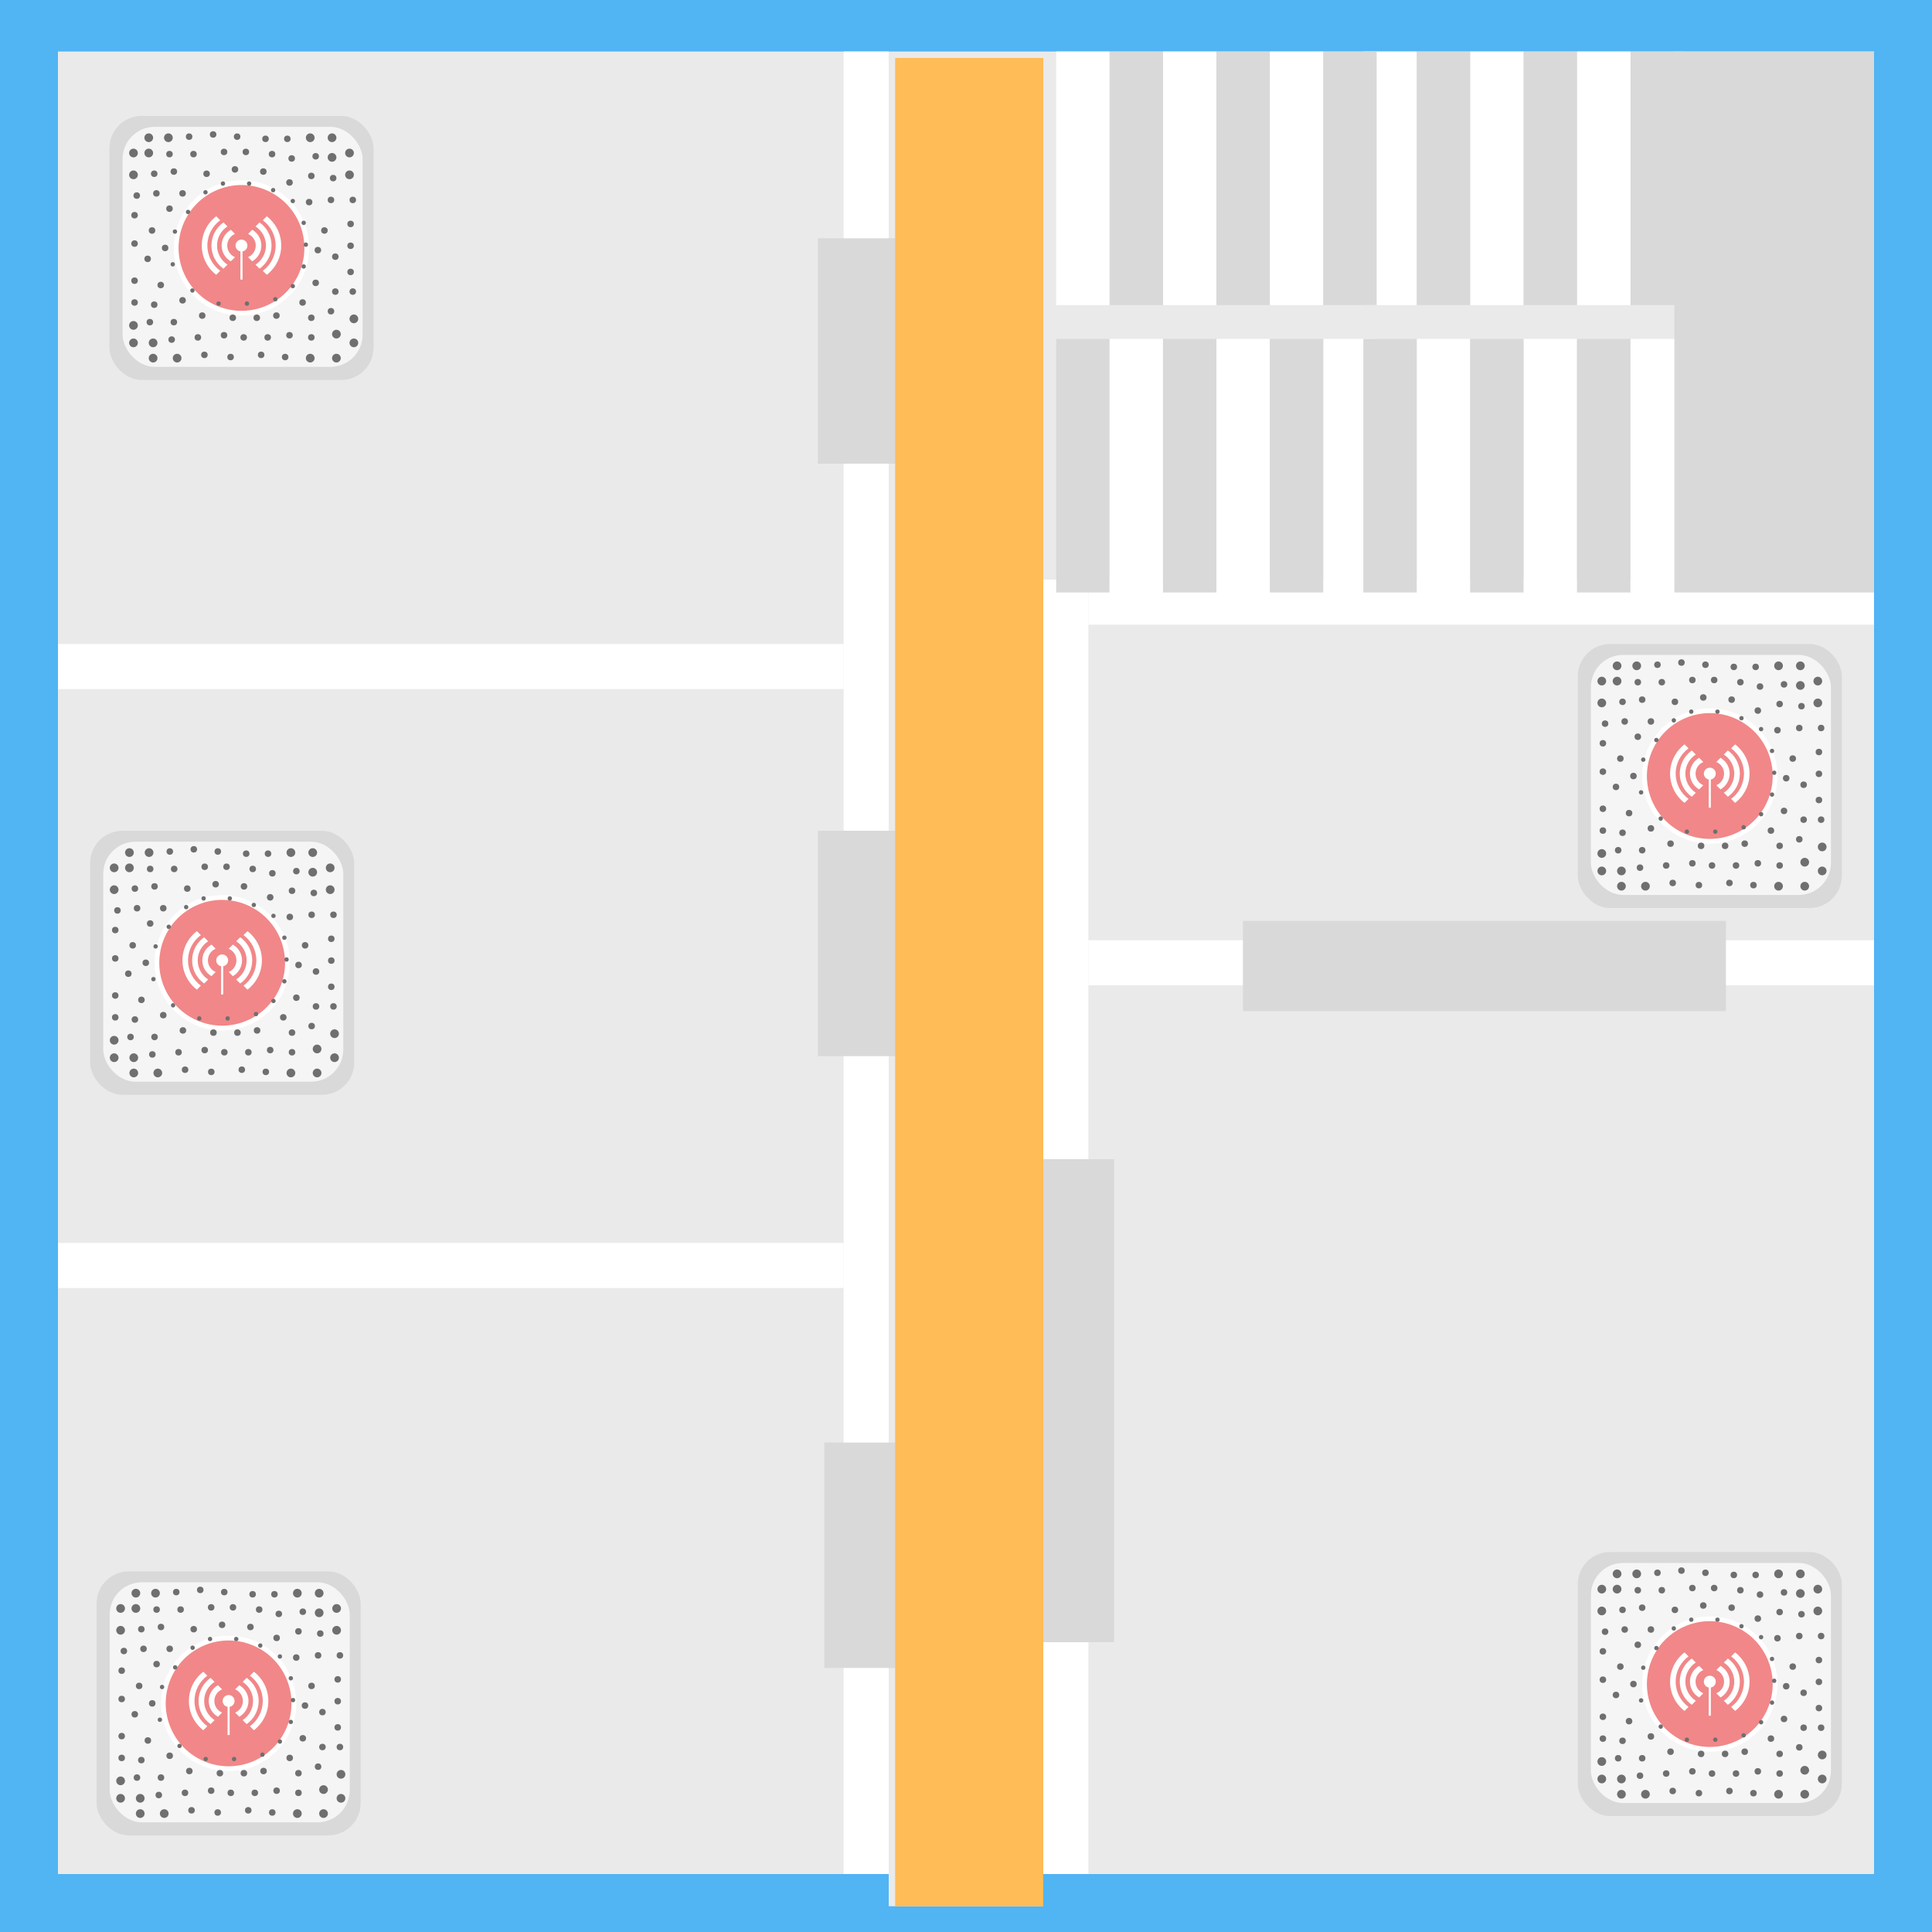 <svg width="300" height="300" viewBox="0 0 300 300" fill="none" xmlns="http://www.w3.org/2000/svg">
<rect x="0" y="0" width="300" height="300" fill="#333333" stroke="none"/>
<g clip-path="url(#clip0_334_123672)">
<rect width="300" height="300" fill="#51B4F3"/>
<rect x="9" y="8" width="282" height="283" fill="#EAEAEA"/>
<rect x="131" y="8" width="7" height="283" fill="white"/>
<rect x="162" y="90" width="7" height="201" fill="white"/>
<rect x="9" y="100" width="122" height="7" fill="white"/>
<rect x="9" y="193" width="122" height="7" fill="white"/>
<rect x="169" y="146" width="122" height="7" fill="white"/>
<rect x="169" y="90" width="122" height="7" fill="white"/>
<rect x="253.17" y="8" width="8.295" height="39.375" fill="#D9D9D9"/>
<rect x="244.875" y="8" width="8.295" height="39.375" fill="white"/>
<rect x="228.285" y="8" width="8.295" height="39.375" fill="white"/>
<rect x="211.695" y="8" width="8.295" height="39.375" fill="white"/>
<rect x="197.18" y="8" width="8.295" height="39.375" fill="white"/>
<rect x="180.59" y="8" width="8.295" height="39.375" fill="white"/>
<rect x="164" y="8" width="8.295" height="39.375" fill="white"/>
<rect x="236.58" y="8" width="8.295" height="39.375" fill="#D9D9D9"/>
<rect x="219.99" y="8" width="8.295" height="39.375" fill="#D9D9D9"/>
<rect x="205.475" y="8" width="8.295" height="39.375" fill="#D9D9D9"/>
<rect x="188.885" y="8" width="8.295" height="39.375" fill="#D9D9D9"/>
<rect x="172.295" y="8" width="8.295" height="39.375" fill="#D9D9D9"/>
<rect width="8.295" height="39.375" transform="matrix(-1 0 0 1 172.295 52.625)" fill="#D9D9D9"/>
<rect width="8.295" height="39.375" transform="matrix(-1 0 0 1 180.59 52.625)" fill="white"/>
<rect width="8.295" height="39.375" transform="matrix(-1 0 0 1 197.18 52.625)" fill="white"/>
<rect width="8.295" height="39.375" transform="matrix(-1 0 0 1 213.77 52.625)" fill="white"/>
<rect width="8.295" height="39.375" transform="matrix(-1 0 0 1 228.285 52.625)" fill="white"/>
<rect width="8.295" height="39.375" transform="matrix(-1 0 0 1 244.875 52.625)" fill="white"/>
<rect width="8.295" height="39.375" transform="matrix(-1 0 0 1 261.465 52.625)" fill="white"/>
<rect width="8.295" height="39.375" transform="matrix(-1 0 0 1 188.885 52.625)" fill="#D9D9D9"/>
<rect width="8.295" height="39.375" transform="matrix(-1 0 0 1 205.475 52.625)" fill="#D9D9D9"/>
<rect width="8.295" height="39.375" transform="matrix(-1 0 0 1 219.99 52.625)" fill="#D9D9D9"/>
<rect width="8.295" height="39.375" transform="matrix(-1 0 0 1 236.58 52.625)" fill="#D9D9D9"/>
<rect width="8.295" height="39.375" transform="matrix(-1 0 0 1 253.17 52.625)" fill="#D9D9D9"/>
<rect x="260" y="8" width="31" height="84" fill="#D9D9D9"/>
<rect x="127" y="37" width="14" height="35" fill="#D9D9D9"/>
<rect x="127" y="129" width="14" height="35" fill="#D9D9D9"/>
<rect x="128" y="224" width="14" height="35" fill="#D9D9D9"/>
<rect x="159" y="180" width="14" height="75" fill="#D9D9D9"/>
<rect x="193" y="157" width="14" height="75" transform="rotate(-90 193 157)" fill="#D9D9D9"/>
<rect x="138" y="284" width="24" height="12" fill="#EAEAEA"/>
<rect x="17" y="18" width="41" height="41" rx="5" fill="#D9D9D9"/>
<rect x="19.033" y="19.694" width="37.273" height="37.273" rx="5" fill="#F5F5F5"/>
<g clip-path="url(#clip1_334_123672)">
<path d="M37.499 49C34.695 49 32.057 47.907 30.074 45.924C28.093 43.941 27 41.305 27 38.499C27 35.695 28.093 33.059 30.076 31.076C32.059 29.093 34.695 28 37.499 28C40.305 28 42.941 29.093 44.924 31.076C46.907 33.059 48 35.695 48 38.501C48 41.306 46.907 43.943 44.924 45.926C42.941 47.907 40.305 49 37.499 49Z" fill="white"/>
<path d="M41.593 47.364C46.489 45.103 48.624 39.301 46.363 34.405C44.102 29.509 38.3 27.373 33.404 29.635C28.508 31.896 26.372 37.698 28.634 42.594C30.895 47.49 36.697 49.625 41.593 47.364Z" fill="#F18788"/>
<path d="M31.33 38.127C31.33 39.976 32.209 41.623 33.573 42.673L34.193 42.053C32.984 41.169 32.198 39.739 32.198 38.127C32.198 36.516 32.984 35.088 34.193 34.202L33.573 33.582C32.209 34.632 31.33 36.279 31.33 38.127Z" fill="white"/>
<path d="M32.834 38.127C32.834 39.61 33.57 40.924 34.698 41.72L35.323 41.095C34.35 40.466 33.702 39.371 33.702 38.127C33.702 36.884 34.348 35.789 35.323 35.16L34.698 34.535C33.572 35.331 32.834 36.645 32.834 38.127Z" fill="white"/>
<path d="M34.414 38.127C34.414 39.176 34.99 40.092 35.842 40.58L36.489 39.932C35.783 39.638 35.284 38.941 35.284 38.127C35.284 37.314 35.783 36.617 36.489 36.323L35.842 35.675C34.99 36.163 34.414 37.079 34.414 38.127Z" fill="white"/>
<path d="M43.669 38.127C43.669 39.976 42.788 41.623 41.427 42.673L40.807 42.053C42.015 41.169 42.801 39.739 42.801 38.127C42.801 36.516 42.015 35.088 40.807 34.202L41.427 33.582C42.79 34.632 43.669 36.279 43.669 38.127Z" fill="white"/>
<path d="M42.165 38.127C42.165 39.61 41.429 40.924 40.301 41.72L39.676 41.095C40.649 40.466 41.297 39.371 41.297 38.127C41.297 36.884 40.651 35.789 39.676 35.16L40.301 34.535C41.427 35.331 42.165 36.645 42.165 38.127Z" fill="white"/>
<path d="M40.585 38.127C40.585 39.176 40.009 40.092 39.157 40.58L38.51 39.932C39.216 39.638 39.715 38.941 39.715 38.127C39.715 37.314 39.216 36.617 38.51 36.323L39.157 35.675C40.009 36.163 40.585 37.079 40.585 38.127Z" fill="white"/>
<path d="M38.421 38.127C38.421 37.618 38.007 37.204 37.498 37.204C36.988 37.204 36.574 37.618 36.574 38.127C36.574 38.582 36.902 38.959 37.334 39.036V43.417H37.66V39.036C38.094 38.959 38.421 38.582 38.421 38.127Z" fill="white"/>
</g>
<rect x="245" y="241" width="41" height="41" rx="5" fill="#D9D9D9"/>
<rect x="247.033" y="242.694" width="37.273" height="37.273" rx="5" fill="#F5F5F5"/>
<g clip-path="url(#clip2_334_123672)">
<path d="M265.499 272C262.695 272 260.057 270.907 258.074 268.924C256.093 266.941 255 264.305 255 261.499C255 258.695 256.093 256.059 258.076 254.076C260.059 252.093 262.695 251 265.499 251C268.305 251 270.941 252.093 272.924 254.076C274.907 256.059 276 258.695 276 261.501C276 264.306 274.907 266.943 272.924 268.926C270.941 270.907 268.305 272 265.499 272Z" fill="white"/>
<path d="M269.593 270.364C274.489 268.103 276.624 262.301 274.363 257.405C272.102 252.509 266.3 250.373 261.404 252.635C256.508 254.896 254.372 260.698 256.634 265.594C258.895 270.49 264.697 272.625 269.593 270.364Z" fill="#F18788"/>
<path d="M259.33 261.127C259.33 262.976 260.209 264.623 261.573 265.673L262.193 265.053C260.984 264.168 260.198 262.739 260.198 261.127C260.198 259.516 260.984 258.088 262.193 257.202L261.573 256.582C260.209 257.632 259.33 259.279 259.33 261.127Z" fill="white"/>
<path d="M260.834 261.127C260.834 262.61 261.57 263.924 262.698 264.72L263.323 264.095C262.35 263.466 261.702 262.371 261.702 261.127C261.702 259.884 262.348 258.789 263.323 258.16L262.698 257.535C261.572 258.331 260.834 259.645 260.834 261.127Z" fill="white"/>
<path d="M262.414 261.127C262.414 262.176 262.99 263.092 263.842 263.58L264.489 262.932C263.783 262.638 263.284 261.941 263.284 261.127C263.284 260.314 263.783 259.617 264.489 259.323L263.842 258.675C262.99 259.163 262.414 260.079 262.414 261.127Z" fill="white"/>
<path d="M271.669 261.127C271.669 262.976 270.788 264.623 269.427 265.673L268.807 265.053C270.015 264.168 270.801 262.739 270.801 261.127C270.801 259.516 270.015 258.088 268.807 257.202L269.427 256.582C270.79 257.632 271.669 259.279 271.669 261.127Z" fill="white"/>
<path d="M270.165 261.127C270.165 262.61 269.429 263.924 268.301 264.72L267.676 264.095C268.649 263.466 269.297 262.371 269.297 261.127C269.297 259.884 268.651 258.789 267.676 258.16L268.301 257.535C269.427 258.331 270.165 259.645 270.165 261.127Z" fill="white"/>
<path d="M268.585 261.127C268.585 262.176 268.009 263.092 267.157 263.58L266.51 262.932C267.216 262.638 267.715 261.941 267.715 261.127C267.715 260.314 267.216 259.617 266.51 259.323L267.157 258.675C268.009 259.163 268.585 260.079 268.585 261.127Z" fill="white"/>
<path d="M266.421 261.127C266.421 260.618 266.007 260.204 265.498 260.204C264.988 260.204 264.574 260.618 264.574 261.127C264.574 261.582 264.902 261.959 265.334 262.036V266.417H265.66V262.036C266.094 261.959 266.421 261.582 266.421 261.127Z" fill="white"/>
</g>
<rect x="15" y="244" width="41" height="41" rx="5" fill="#D9D9D9"/>
<rect x="17.033" y="245.694" width="37.273" height="37.273" rx="5" fill="#F5F5F5"/>
<g clip-path="url(#clip3_334_123672)">
<path d="M35.499 275C32.695 275 30.057 273.907 28.074 271.924C26.093 269.941 25 267.305 25 264.499C25 261.695 26.093 259.059 28.076 257.076C30.059 255.093 32.695 254 35.499 254C38.305 254 40.941 255.093 42.924 257.076C44.907 259.059 46 261.695 46 264.501C46 267.306 44.907 269.943 42.924 271.926C40.941 273.907 38.305 275 35.499 275Z" fill="white"/>
<path d="M39.593 273.364C44.489 271.103 46.624 265.301 44.363 260.405C42.102 255.509 36.3 253.373 31.404 255.635C26.508 257.896 24.372 263.698 26.634 268.594C28.895 273.49 34.697 275.625 39.593 273.364Z" fill="#F18788"/>
<path d="M29.33 264.127C29.33 265.976 30.209 267.623 31.573 268.673L32.193 268.053C30.984 267.168 30.198 265.739 30.198 264.127C30.198 262.516 30.984 261.088 32.193 260.202L31.573 259.582C30.209 260.632 29.33 262.279 29.33 264.127Z" fill="white"/>
<path d="M30.834 264.127C30.834 265.61 31.57 266.924 32.698 267.72L33.323 267.095C32.35 266.466 31.702 265.371 31.702 264.127C31.702 262.884 32.348 261.789 33.323 261.16L32.698 260.535C31.572 261.331 30.834 262.645 30.834 264.127Z" fill="white"/>
<path d="M32.414 264.127C32.414 265.176 32.99 266.092 33.842 266.58L34.489 265.932C33.783 265.638 33.284 264.941 33.284 264.127C33.284 263.314 33.783 262.617 34.489 262.323L33.842 261.675C32.99 262.163 32.414 263.079 32.414 264.127Z" fill="white"/>
<path d="M41.669 264.127C41.669 265.976 40.788 267.623 39.427 268.673L38.807 268.053C40.015 267.168 40.801 265.739 40.801 264.127C40.801 262.516 40.015 261.088 38.807 260.202L39.427 259.582C40.79 260.632 41.669 262.279 41.669 264.127Z" fill="white"/>
<path d="M40.165 264.127C40.165 265.61 39.429 266.924 38.301 267.72L37.676 267.095C38.649 266.466 39.297 265.371 39.297 264.127C39.297 262.884 38.651 261.789 37.676 261.16L38.301 260.535C39.427 261.331 40.165 262.645 40.165 264.127Z" fill="white"/>
<path d="M38.585 264.127C38.585 265.176 38.009 266.092 37.157 266.58L36.51 265.932C37.216 265.638 37.715 264.941 37.715 264.127C37.715 263.314 37.216 262.617 36.51 262.323L37.157 261.675C38.009 262.163 38.585 263.079 38.585 264.127Z" fill="white"/>
<path d="M36.421 264.127C36.421 263.618 36.007 263.204 35.498 263.204C34.988 263.204 34.574 263.618 34.574 264.127C34.574 264.582 34.902 264.959 35.334 265.036V269.417H35.66V265.036C36.094 264.959 36.421 264.582 36.421 264.127Z" fill="white"/>
</g>
<rect x="14" y="129" width="41" height="41" rx="5" fill="#D9D9D9"/>
<rect x="16.033" y="130.694" width="37.273" height="37.273" rx="5" fill="#F5F5F5"/>
<g clip-path="url(#clip4_334_123672)">
<path d="M34.499 160C31.695 160 29.057 158.907 27.074 156.924C25.093 154.941 24 152.305 24 149.499C24 146.695 25.093 144.059 27.076 142.076C29.059 140.093 31.695 139 34.499 139C37.305 139 39.941 140.093 41.924 142.076C43.907 144.059 45 146.695 45 149.501C45 152.306 43.907 154.943 41.924 156.926C39.941 158.907 37.305 160 34.499 160Z" fill="white"/>
<path d="M38.593 158.364C43.489 156.103 45.624 150.301 43.363 145.405C41.102 140.509 35.3 138.373 30.404 140.635C25.508 142.896 23.372 148.698 25.634 153.594C27.895 158.49 33.697 160.625 38.593 158.364Z" fill="#F18788"/>
<path d="M28.33 149.127C28.33 150.976 29.209 152.623 30.573 153.673L31.193 153.053C29.984 152.168 29.198 150.739 29.198 149.127C29.198 147.516 29.984 146.088 31.193 145.202L30.573 144.582C29.209 145.632 28.33 147.279 28.33 149.127Z" fill="white"/>
<path d="M29.834 149.127C29.834 150.61 30.57 151.924 31.698 152.72L32.323 152.095C31.35 151.466 30.702 150.371 30.702 149.127C30.702 147.884 31.348 146.789 32.323 146.16L31.698 145.535C30.572 146.331 29.834 147.645 29.834 149.127Z" fill="white"/>
<path d="M31.414 149.127C31.414 150.176 31.99 151.092 32.842 151.58L33.489 150.932C32.783 150.638 32.284 149.941 32.284 149.127C32.284 148.314 32.783 147.617 33.489 147.323L32.842 146.675C31.99 147.163 31.414 148.079 31.414 149.127Z" fill="white"/>
<path d="M40.669 149.127C40.669 150.976 39.788 152.623 38.427 153.673L37.807 153.053C39.015 152.168 39.801 150.739 39.801 149.127C39.801 147.516 39.015 146.088 37.807 145.202L38.427 144.582C39.79 145.632 40.669 147.279 40.669 149.127Z" fill="white"/>
<path d="M39.165 149.127C39.165 150.61 38.429 151.924 37.301 152.72L36.676 152.095C37.649 151.466 38.297 150.371 38.297 149.127C38.297 147.884 37.651 146.789 36.676 146.16L37.301 145.535C38.427 146.331 39.165 147.645 39.165 149.127Z" fill="white"/>
<path d="M37.585 149.127C37.585 150.176 37.009 151.092 36.157 151.58L35.51 150.932C36.216 150.638 36.715 149.941 36.715 149.127C36.715 148.314 36.216 147.617 35.51 147.323L36.157 146.675C37.009 147.163 37.585 148.079 37.585 149.127Z" fill="white"/>
<path d="M35.421 149.127C35.421 148.618 35.007 148.204 34.498 148.204C33.988 148.204 33.574 148.618 33.574 149.127C33.574 149.582 33.902 149.959 34.334 150.036V154.417H34.66V150.036C35.094 149.959 35.421 149.582 35.421 149.127Z" fill="white"/>
</g>
<rect x="245" y="100" width="41" height="41" rx="5" fill="#D9D9D9"/>
<rect x="247.033" y="101.694" width="37.273" height="37.273" rx="5" fill="#F5F5F5"/>
<g clip-path="url(#clip5_334_123672)">
<path d="M265.499 131C262.695 131 260.057 129.907 258.074 127.924C256.093 125.941 255 123.305 255 120.499C255 117.695 256.093 115.059 258.076 113.076C260.059 111.093 262.695 110 265.499 110C268.305 110 270.941 111.093 272.924 113.076C274.907 115.059 276 117.695 276 120.501C276 123.306 274.907 125.943 272.924 127.926C270.941 129.907 268.305 131 265.499 131Z" fill="white"/>
<path d="M269.593 129.364C274.489 127.103 276.624 121.301 274.363 116.405C272.102 111.509 266.3 109.373 261.404 111.635C256.508 113.896 254.372 119.698 256.634 124.594C258.895 129.49 264.697 131.625 269.593 129.364Z" fill="#F18788"/>
<path d="M259.33 120.127C259.33 121.976 260.209 123.623 261.573 124.673L262.193 124.053C260.984 123.168 260.198 121.739 260.198 120.127C260.198 118.516 260.984 117.088 262.193 116.202L261.573 115.582C260.209 116.632 259.33 118.279 259.33 120.127Z" fill="white"/>
<path d="M260.834 120.127C260.834 121.61 261.57 122.924 262.698 123.72L263.323 123.095C262.35 122.466 261.702 121.371 261.702 120.127C261.702 118.884 262.348 117.789 263.323 117.16L262.698 116.535C261.572 117.331 260.834 118.645 260.834 120.127Z" fill="white"/>
<path d="M262.414 120.127C262.414 121.176 262.99 122.092 263.842 122.58L264.489 121.932C263.783 121.638 263.284 120.941 263.284 120.127C263.284 119.314 263.783 118.617 264.489 118.323L263.842 117.675C262.99 118.163 262.414 119.079 262.414 120.127Z" fill="white"/>
<path d="M271.669 120.127C271.669 121.976 270.788 123.623 269.427 124.673L268.807 124.053C270.015 123.168 270.801 121.739 270.801 120.127C270.801 118.516 270.015 117.088 268.807 116.202L269.427 115.582C270.79 116.632 271.669 118.279 271.669 120.127Z" fill="white"/>
<path d="M270.165 120.127C270.165 121.61 269.429 122.924 268.301 123.72L267.676 123.095C268.649 122.466 269.297 121.371 269.297 120.127C269.297 118.884 268.651 117.789 267.676 117.16L268.301 116.535C269.427 117.331 270.165 118.645 270.165 120.127Z" fill="white"/>
<path d="M268.585 120.127C268.585 121.176 268.009 122.092 267.157 122.58L266.51 121.932C267.216 121.638 267.715 120.941 267.715 120.127C267.715 119.314 267.216 118.617 266.51 118.323L267.157 117.675C268.009 118.163 268.585 119.079 268.585 120.127Z" fill="white"/>
<path d="M266.421 120.127C266.421 119.618 266.007 119.204 265.498 119.204C264.988 119.204 264.574 119.618 264.574 120.127C264.574 120.582 264.902 120.959 265.334 121.036V125.417H265.66V121.036C266.094 120.959 266.421 120.582 266.421 120.127Z" fill="white"/>
</g>
<circle cx="51.56" cy="21.388" r="0.678" fill="#6F6F6F"/>
<circle cx="48.172" cy="21.388" r="0.678" fill="#6F6F6F"/>
<circle cx="51.56" cy="24.438" r="0.678" fill="#6F6F6F"/>
<circle cx="54.271" cy="27.149" r="0.678" fill="#6F6F6F"/>
<circle cx="54.949" cy="49.512" r="0.678" fill="#6F6F6F"/>
<circle cx="52.238" cy="51.884" r="0.678" fill="#6F6F6F"/>
<circle cx="48.172" cy="55.611" r="0.678" fill="#6F6F6F"/>
<circle cx="27.504" cy="55.611" r="0.678" fill="#6F6F6F"/>
<circle cx="23.775" cy="53.24" r="0.678" fill="#6F6F6F"/>
<circle cx="20.727" cy="50.529" r="0.678" fill="#6F6F6F"/>
<circle cx="20.727" cy="27.149" r="0.678" fill="#6F6F6F"/>
<circle cx="23.098" cy="23.76" r="0.678" fill="#6F6F6F"/>
<circle cx="26.148" cy="21.388" r="0.678" fill="#6F6F6F"/>
<circle cx="29.368" cy="21.219" r="0.508" fill="#6F6F6F"/>
<circle cx="26.317" cy="23.93" r="0.508" fill="#6F6F6F"/>
<circle cx="23.946" cy="26.979" r="0.508" fill="#6F6F6F"/>
<circle cx="21.235" cy="30.368" r="0.508" fill="#6F6F6F"/>
<circle cx="20.895" cy="46.971" r="0.508" fill="#6F6F6F"/>
<circle cx="23.268" cy="50.021" r="0.508" fill="#6F6F6F"/>
<circle cx="26.657" cy="52.731" r="0.508" fill="#6F6F6F"/>
<circle cx="31.739" cy="55.103" r="0.508" fill="#6F6F6F"/>
<circle cx="44.276" cy="55.442" r="0.508" fill="#6F6F6F"/>
<circle cx="48.342" cy="52.392" r="0.508" fill="#6F6F6F"/>
<circle cx="51.391" cy="48.326" r="0.508" fill="#6F6F6F"/>
<circle cx="54.78" cy="45.277" r="0.508" fill="#6F6F6F"/>
<circle cx="54.78" cy="31.045" r="0.508" fill="#6F6F6F"/>
<circle cx="51.731" cy="27.657" r="0.508" fill="#6F6F6F"/>
<circle cx="49.02" cy="24.268" r="0.508" fill="#6F6F6F"/>
<circle cx="44.616" cy="21.558" r="0.508" fill="#6F6F6F"/>
<circle cx="41.227" cy="21.558" r="0.508" fill="#6F6F6F"/>
<circle cx="45.293" cy="24.607" r="0.508" fill="#6F6F6F"/>
<circle cx="48.342" cy="27.318" r="0.508" fill="#6F6F6F"/>
<circle cx="51.391" cy="31.045" r="0.508" fill="#6F6F6F"/>
<circle cx="54.442" cy="34.773" r="0.508" fill="#6F6F6F"/>
<circle cx="54.442" cy="42.227" r="0.508" fill="#6F6F6F"/>
<circle cx="52.069" cy="45.277" r="0.508" fill="#6F6F6F"/>
<circle cx="48.342" cy="49.343" r="0.508" fill="#6F6F6F"/>
<circle cx="44.954" cy="52.054" r="0.508" fill="#6F6F6F"/>
<circle cx="40.549" cy="55.103" r="0.508" fill="#6F6F6F"/>
<circle cx="35.805" cy="55.442" r="0.508" fill="#6F6F6F"/>
<circle cx="30.723" cy="52.392" r="0.508" fill="#6F6F6F"/>
<circle cx="26.995" cy="50.021" r="0.508" fill="#6F6F6F"/>
<circle cx="23.946" cy="47.31" r="0.508" fill="#6F6F6F"/>
<circle cx="20.895" cy="43.583" r="0.508" fill="#6F6F6F"/>
<circle cx="20.895" cy="33.417" r="0.508" fill="#6F6F6F"/>
<circle cx="24.284" cy="30.029" r="0.508" fill="#6F6F6F"/>
<circle cx="26.995" cy="26.64" r="0.508" fill="#6F6F6F"/>
<circle cx="30.045" cy="23.93" r="0.508" fill="#6F6F6F"/>
<circle cx="33.094" cy="20.88" r="0.508" fill="#6F6F6F"/>
<circle cx="36.821" cy="21.219" r="0.508" fill="#6F6F6F"/>
<circle cx="42.243" cy="23.93" r="0.508" fill="#6F6F6F"/>
<circle cx="34.788" cy="23.591" r="0.508" fill="#6F6F6F"/>
<circle cx="38.176" cy="23.591" r="0.508" fill="#6F6F6F"/>
<circle cx="20.895" cy="37.822" r="0.508" fill="#6F6F6F"/>
<circle cx="54.442" cy="38.161" r="0.508" fill="#6F6F6F"/>
<circle cx="41.565" cy="52.392" r="0.508" fill="#6F6F6F"/>
<circle cx="37.838" cy="52.392" r="0.508" fill="#6F6F6F"/>
<circle cx="34.788" cy="52.054" r="0.508" fill="#6F6F6F"/>
<circle cx="31.401" cy="49.004" r="0.508" fill="#6F6F6F"/>
<circle cx="28.35" cy="46.632" r="0.508" fill="#6F6F6F"/>
<circle cx="24.961" cy="44.26" r="0.508" fill="#6F6F6F"/>
<circle cx="22.928" cy="40.194" r="0.508" fill="#6F6F6F"/>
<circle cx="23.606" cy="35.789" r="0.508" fill="#6F6F6F"/>
<circle cx="26.317" cy="32.401" r="0.508" fill="#6F6F6F"/>
<circle cx="28.35" cy="30.029" r="0.508" fill="#6F6F6F"/>
<circle cx="32.079" cy="26.979" r="0.508" fill="#6F6F6F"/>
<circle cx="36.483" cy="26.302" r="0.508" fill="#6F6F6F"/>
<circle cx="40.887" cy="26.64" r="0.508" fill="#6F6F6F"/>
<circle cx="44.954" cy="28.335" r="0.508" fill="#6F6F6F"/>
<circle cx="48.002" cy="31.384" r="0.508" fill="#6F6F6F"/>
<circle cx="50.376" cy="35.789" r="0.508" fill="#6F6F6F"/>
<circle cx="52.069" cy="39.855" r="0.508" fill="#6F6F6F"/>
<circle cx="49.02" cy="43.921" r="0.508" fill="#6F6F6F"/>
<circle cx="46.987" cy="46.971" r="0.508" fill="#6F6F6F"/>
<circle cx="42.92" cy="49.004" r="0.508" fill="#6F6F6F"/>
<circle cx="39.871" cy="49.343" r="0.508" fill="#6F6F6F"/>
<circle cx="36.143" cy="49.343" r="0.508" fill="#6F6F6F"/>
<circle cx="25.639" cy="38.5" r="0.508" fill="#6F6F6F"/>
<circle cx="49.358" cy="38.839" r="0.508" fill="#6F6F6F"/>
<circle cx="47.157" cy="34.603" r="0.339" fill="#6F6F6F"/>
<circle cx="45.462" cy="31.215" r="0.339" fill="#6F6F6F"/>
<circle cx="42.413" cy="29.521" r="0.339" fill="#6F6F6F"/>
<circle cx="38.684" cy="28.504" r="0.339" fill="#6F6F6F"/>
<circle cx="34.618" cy="28.504" r="0.339" fill="#6F6F6F"/>
<circle cx="31.909" cy="29.859" r="0.339" fill="#6F6F6F"/>
<circle cx="29.198" cy="32.909" r="0.339" fill="#6F6F6F"/>
<circle cx="27.165" cy="35.959" r="0.339" fill="#6F6F6F"/>
<circle cx="26.825" cy="41.041" r="0.339" fill="#6F6F6F"/>
<circle cx="29.876" cy="45.107" r="0.339" fill="#6F6F6F"/>
<circle cx="33.942" cy="47.14" r="0.339" fill="#6F6F6F"/>
<circle cx="38.347" cy="47.14" r="0.339" fill="#6F6F6F"/>
<circle cx="42.751" cy="46.463" r="0.339" fill="#6F6F6F"/>
<circle cx="45.462" cy="44.43" r="0.339" fill="#6F6F6F"/>
<circle cx="47.157" cy="41.38" r="0.339" fill="#6F6F6F"/>
<circle cx="47.495" cy="37.992" r="0.339" fill="#6F6F6F"/>
<circle cx="54.271" cy="23.76" r="0.678" fill="#6F6F6F"/>
<circle cx="54.949" cy="53.24" r="0.678" fill="#6F6F6F"/>
<circle cx="52.238" cy="55.611" r="0.678" fill="#6F6F6F"/>
<circle cx="23.775" cy="55.611" r="0.678" fill="#6F6F6F"/>
<circle cx="20.727" cy="53.24" r="0.678" fill="#6F6F6F"/>
<circle cx="20.727" cy="23.76" r="0.678" fill="#6F6F6F"/>
<circle cx="23.098" cy="21.388" r="0.678" fill="#6F6F6F"/>
<circle cx="279.56" cy="244.388" r="0.678" fill="#6F6F6F"/>
<circle cx="276.172" cy="244.388" r="0.678" fill="#6F6F6F"/>
<circle cx="279.56" cy="247.438" r="0.678" fill="#6F6F6F"/>
<circle cx="282.271" cy="250.149" r="0.678" fill="#6F6F6F"/>
<circle cx="282.949" cy="272.512" r="0.678" fill="#6F6F6F"/>
<circle cx="280.238" cy="274.884" r="0.678" fill="#6F6F6F"/>
<circle cx="276.172" cy="278.611" r="0.678" fill="#6F6F6F"/>
<circle cx="255.504" cy="278.611" r="0.678" fill="#6F6F6F"/>
<circle cx="251.775" cy="276.24" r="0.678" fill="#6F6F6F"/>
<circle cx="248.727" cy="273.529" r="0.678" fill="#6F6F6F"/>
<circle cx="248.727" cy="250.149" r="0.678" fill="#6F6F6F"/>
<circle cx="251.098" cy="246.76" r="0.678" fill="#6F6F6F"/>
<circle cx="254.148" cy="244.388" r="0.678" fill="#6F6F6F"/>
<circle cx="257.368" cy="244.219" r="0.508" fill="#6F6F6F"/>
<circle cx="254.317" cy="246.93" r="0.508" fill="#6F6F6F"/>
<circle cx="251.946" cy="249.979" r="0.508" fill="#6F6F6F"/>
<circle cx="249.235" cy="253.368" r="0.508" fill="#6F6F6F"/>
<circle cx="248.895" cy="269.971" r="0.508" fill="#6F6F6F"/>
<circle cx="251.268" cy="273.021" r="0.508" fill="#6F6F6F"/>
<circle cx="254.657" cy="275.731" r="0.508" fill="#6F6F6F"/>
<circle cx="259.739" cy="278.103" r="0.508" fill="#6F6F6F"/>
<circle cx="272.276" cy="278.442" r="0.508" fill="#6F6F6F"/>
<circle cx="276.342" cy="275.392" r="0.508" fill="#6F6F6F"/>
<circle cx="279.391" cy="271.326" r="0.508" fill="#6F6F6F"/>
<circle cx="282.78" cy="268.277" r="0.508" fill="#6F6F6F"/>
<circle cx="282.78" cy="254.045" r="0.508" fill="#6F6F6F"/>
<circle cx="279.731" cy="250.657" r="0.508" fill="#6F6F6F"/>
<circle cx="277.02" cy="247.269" r="0.508" fill="#6F6F6F"/>
<circle cx="272.616" cy="244.558" r="0.508" fill="#6F6F6F"/>
<circle cx="269.227" cy="244.558" r="0.508" fill="#6F6F6F"/>
<circle cx="273.293" cy="247.607" r="0.508" fill="#6F6F6F"/>
<circle cx="276.342" cy="250.318" r="0.508" fill="#6F6F6F"/>
<circle cx="279.391" cy="254.045" r="0.508" fill="#6F6F6F"/>
<circle cx="282.442" cy="257.773" r="0.508" fill="#6F6F6F"/>
<circle cx="282.442" cy="265.227" r="0.508" fill="#6F6F6F"/>
<circle cx="280.069" cy="268.277" r="0.508" fill="#6F6F6F"/>
<circle cx="276.342" cy="272.343" r="0.508" fill="#6F6F6F"/>
<circle cx="272.954" cy="275.054" r="0.508" fill="#6F6F6F"/>
<circle cx="268.549" cy="278.103" r="0.508" fill="#6F6F6F"/>
<circle cx="263.805" cy="278.442" r="0.508" fill="#6F6F6F"/>
<circle cx="258.723" cy="275.392" r="0.508" fill="#6F6F6F"/>
<circle cx="254.995" cy="273.021" r="0.508" fill="#6F6F6F"/>
<circle cx="251.946" cy="270.31" r="0.508" fill="#6F6F6F"/>
<circle cx="248.895" cy="266.583" r="0.508" fill="#6F6F6F"/>
<circle cx="248.895" cy="256.417" r="0.508" fill="#6F6F6F"/>
<circle cx="252.284" cy="253.029" r="0.508" fill="#6F6F6F"/>
<circle cx="254.995" cy="249.64" r="0.508" fill="#6F6F6F"/>
<circle cx="258.045" cy="246.93" r="0.508" fill="#6F6F6F"/>
<circle cx="261.094" cy="243.88" r="0.508" fill="#6F6F6F"/>
<circle cx="264.821" cy="244.219" r="0.508" fill="#6F6F6F"/>
<circle cx="270.243" cy="246.93" r="0.508" fill="#6F6F6F"/>
<circle cx="262.788" cy="246.591" r="0.508" fill="#6F6F6F"/>
<circle cx="266.176" cy="246.591" r="0.508" fill="#6F6F6F"/>
<circle cx="248.895" cy="260.822" r="0.508" fill="#6F6F6F"/>
<circle cx="282.442" cy="261.161" r="0.508" fill="#6F6F6F"/>
<circle cx="269.565" cy="275.392" r="0.508" fill="#6F6F6F"/>
<circle cx="265.838" cy="275.392" r="0.508" fill="#6F6F6F"/>
<circle cx="262.788" cy="275.054" r="0.508" fill="#6F6F6F"/>
<circle cx="259.401" cy="272.004" r="0.508" fill="#6F6F6F"/>
<circle cx="256.35" cy="269.632" r="0.508" fill="#6F6F6F"/>
<circle cx="252.961" cy="267.26" r="0.508" fill="#6F6F6F"/>
<circle cx="250.928" cy="263.194" r="0.508" fill="#6F6F6F"/>
<circle cx="251.606" cy="258.789" r="0.508" fill="#6F6F6F"/>
<circle cx="254.317" cy="255.401" r="0.508" fill="#6F6F6F"/>
<circle cx="256.35" cy="253.029" r="0.508" fill="#6F6F6F"/>
<circle cx="260.079" cy="249.979" r="0.508" fill="#6F6F6F"/>
<circle cx="264.483" cy="249.302" r="0.508" fill="#6F6F6F"/>
<circle cx="268.887" cy="249.64" r="0.508" fill="#6F6F6F"/>
<circle cx="272.954" cy="251.335" r="0.508" fill="#6F6F6F"/>
<circle cx="276.002" cy="254.384" r="0.508" fill="#6F6F6F"/>
<circle cx="278.375" cy="258.789" r="0.508" fill="#6F6F6F"/>
<circle cx="280.069" cy="262.855" r="0.508" fill="#6F6F6F"/>
<circle cx="277.02" cy="266.921" r="0.508" fill="#6F6F6F"/>
<circle cx="274.987" cy="269.971" r="0.508" fill="#6F6F6F"/>
<circle cx="270.92" cy="272.004" r="0.508" fill="#6F6F6F"/>
<circle cx="267.872" cy="272.343" r="0.508" fill="#6F6F6F"/>
<circle cx="264.143" cy="272.343" r="0.508" fill="#6F6F6F"/>
<circle cx="253.639" cy="261.5" r="0.508" fill="#6F6F6F"/>
<circle cx="277.358" cy="261.839" r="0.508" fill="#6F6F6F"/>
<circle cx="275.157" cy="257.603" r="0.339" fill="#6F6F6F"/>
<circle cx="273.462" cy="254.215" r="0.339" fill="#6F6F6F"/>
<circle cx="270.413" cy="252.521" r="0.339" fill="#6F6F6F"/>
<circle cx="266.685" cy="251.504" r="0.339" fill="#6F6F6F"/>
<circle cx="262.618" cy="251.504" r="0.339" fill="#6F6F6F"/>
<circle cx="259.909" cy="252.859" r="0.339" fill="#6F6F6F"/>
<circle cx="257.198" cy="255.909" r="0.339" fill="#6F6F6F"/>
<circle cx="255.165" cy="258.959" r="0.339" fill="#6F6F6F"/>
<circle cx="254.825" cy="264.041" r="0.339" fill="#6F6F6F"/>
<circle cx="257.876" cy="268.107" r="0.339" fill="#6F6F6F"/>
<circle cx="261.942" cy="270.14" r="0.339" fill="#6F6F6F"/>
<circle cx="266.347" cy="270.14" r="0.339" fill="#6F6F6F"/>
<circle cx="270.751" cy="269.463" r="0.339" fill="#6F6F6F"/>
<circle cx="273.462" cy="267.43" r="0.339" fill="#6F6F6F"/>
<circle cx="275.157" cy="264.38" r="0.339" fill="#6F6F6F"/>
<circle cx="275.495" cy="260.992" r="0.339" fill="#6F6F6F"/>
<circle cx="282.271" cy="246.76" r="0.678" fill="#6F6F6F"/>
<circle cx="282.949" cy="276.24" r="0.678" fill="#6F6F6F"/>
<circle cx="280.238" cy="278.611" r="0.678" fill="#6F6F6F"/>
<circle cx="251.775" cy="278.611" r="0.678" fill="#6F6F6F"/>
<circle cx="248.727" cy="276.24" r="0.678" fill="#6F6F6F"/>
<circle cx="248.727" cy="246.76" r="0.678" fill="#6F6F6F"/>
<circle cx="251.098" cy="244.388" r="0.678" fill="#6F6F6F"/>
<circle cx="49.56" cy="247.388" r="0.678" fill="#6F6F6F"/>
<circle cx="46.172" cy="247.388" r="0.678" fill="#6F6F6F"/>
<circle cx="49.56" cy="250.438" r="0.678" fill="#6F6F6F"/>
<circle cx="52.271" cy="253.149" r="0.678" fill="#6F6F6F"/>
<circle cx="52.949" cy="275.512" r="0.678" fill="#6F6F6F"/>
<circle cx="50.238" cy="277.884" r="0.678" fill="#6F6F6F"/>
<circle cx="46.172" cy="281.611" r="0.678" fill="#6F6F6F"/>
<circle cx="25.504" cy="281.611" r="0.678" fill="#6F6F6F"/>
<circle cx="21.775" cy="279.24" r="0.678" fill="#6F6F6F"/>
<circle cx="18.727" cy="276.529" r="0.678" fill="#6F6F6F"/>
<circle cx="18.727" cy="253.149" r="0.678" fill="#6F6F6F"/>
<circle cx="21.098" cy="249.76" r="0.678" fill="#6F6F6F"/>
<circle cx="24.148" cy="247.388" r="0.678" fill="#6F6F6F"/>
<circle cx="27.368" cy="247.219" r="0.508" fill="#6F6F6F"/>
<circle cx="24.317" cy="249.93" r="0.508" fill="#6F6F6F"/>
<circle cx="21.946" cy="252.979" r="0.508" fill="#6F6F6F"/>
<circle cx="19.235" cy="256.368" r="0.508" fill="#6F6F6F"/>
<circle cx="18.895" cy="272.971" r="0.508" fill="#6F6F6F"/>
<circle cx="21.268" cy="276.021" r="0.508" fill="#6F6F6F"/>
<circle cx="24.657" cy="278.731" r="0.508" fill="#6F6F6F"/>
<circle cx="29.739" cy="281.103" r="0.508" fill="#6F6F6F"/>
<circle cx="42.276" cy="281.442" r="0.508" fill="#6F6F6F"/>
<circle cx="46.342" cy="278.392" r="0.508" fill="#6F6F6F"/>
<circle cx="49.391" cy="274.326" r="0.508" fill="#6F6F6F"/>
<circle cx="52.78" cy="271.277" r="0.508" fill="#6F6F6F"/>
<circle cx="52.78" cy="257.045" r="0.508" fill="#6F6F6F"/>
<circle cx="49.731" cy="253.657" r="0.508" fill="#6F6F6F"/>
<circle cx="47.02" cy="250.269" r="0.508" fill="#6F6F6F"/>
<circle cx="42.616" cy="247.558" r="0.508" fill="#6F6F6F"/>
<circle cx="39.227" cy="247.558" r="0.508" fill="#6F6F6F"/>
<circle cx="43.293" cy="250.607" r="0.508" fill="#6F6F6F"/>
<circle cx="46.342" cy="253.318" r="0.508" fill="#6F6F6F"/>
<circle cx="49.391" cy="257.045" r="0.508" fill="#6F6F6F"/>
<circle cx="52.442" cy="260.773" r="0.508" fill="#6F6F6F"/>
<circle cx="52.442" cy="268.227" r="0.508" fill="#6F6F6F"/>
<circle cx="50.069" cy="271.277" r="0.508" fill="#6F6F6F"/>
<circle cx="46.342" cy="275.343" r="0.508" fill="#6F6F6F"/>
<circle cx="42.954" cy="278.054" r="0.508" fill="#6F6F6F"/>
<circle cx="38.549" cy="281.103" r="0.508" fill="#6F6F6F"/>
<circle cx="33.805" cy="281.442" r="0.508" fill="#6F6F6F"/>
<circle cx="28.723" cy="278.392" r="0.508" fill="#6F6F6F"/>
<circle cx="24.995" cy="276.021" r="0.508" fill="#6F6F6F"/>
<circle cx="21.946" cy="273.31" r="0.508" fill="#6F6F6F"/>
<circle cx="18.895" cy="269.583" r="0.508" fill="#6F6F6F"/>
<circle cx="18.895" cy="259.417" r="0.508" fill="#6F6F6F"/>
<circle cx="22.284" cy="256.029" r="0.508" fill="#6F6F6F"/>
<circle cx="24.995" cy="252.64" r="0.508" fill="#6F6F6F"/>
<circle cx="28.045" cy="249.93" r="0.508" fill="#6F6F6F"/>
<circle cx="31.094" cy="246.88" r="0.508" fill="#6F6F6F"/>
<circle cx="34.821" cy="247.219" r="0.508" fill="#6F6F6F"/>
<circle cx="40.243" cy="249.93" r="0.508" fill="#6F6F6F"/>
<circle cx="32.788" cy="249.591" r="0.508" fill="#6F6F6F"/>
<circle cx="36.176" cy="249.591" r="0.508" fill="#6F6F6F"/>
<circle cx="18.895" cy="263.822" r="0.508" fill="#6F6F6F"/>
<circle cx="52.442" cy="264.161" r="0.508" fill="#6F6F6F"/>
<circle cx="39.565" cy="278.392" r="0.508" fill="#6F6F6F"/>
<circle cx="35.838" cy="278.392" r="0.508" fill="#6F6F6F"/>
<circle cx="32.788" cy="278.054" r="0.508" fill="#6F6F6F"/>
<circle cx="29.401" cy="275.004" r="0.508" fill="#6F6F6F"/>
<circle cx="26.35" cy="272.632" r="0.508" fill="#6F6F6F"/>
<circle cx="22.961" cy="270.26" r="0.508" fill="#6F6F6F"/>
<circle cx="20.928" cy="266.194" r="0.508" fill="#6F6F6F"/>
<circle cx="21.606" cy="261.789" r="0.508" fill="#6F6F6F"/>
<circle cx="24.317" cy="258.401" r="0.508" fill="#6F6F6F"/>
<circle cx="26.35" cy="256.029" r="0.508" fill="#6F6F6F"/>
<circle cx="30.079" cy="252.979" r="0.508" fill="#6F6F6F"/>
<circle cx="34.483" cy="252.302" r="0.508" fill="#6F6F6F"/>
<circle cx="38.887" cy="252.64" r="0.508" fill="#6F6F6F"/>
<circle cx="42.954" cy="254.335" r="0.508" fill="#6F6F6F"/>
<circle cx="46.002" cy="257.384" r="0.508" fill="#6F6F6F"/>
<circle cx="48.376" cy="261.789" r="0.508" fill="#6F6F6F"/>
<circle cx="50.069" cy="265.855" r="0.508" fill="#6F6F6F"/>
<circle cx="47.02" cy="269.921" r="0.508" fill="#6F6F6F"/>
<circle cx="44.987" cy="272.971" r="0.508" fill="#6F6F6F"/>
<circle cx="40.92" cy="275.004" r="0.508" fill="#6F6F6F"/>
<circle cx="37.871" cy="275.343" r="0.508" fill="#6F6F6F"/>
<circle cx="34.143" cy="275.343" r="0.508" fill="#6F6F6F"/>
<circle cx="23.639" cy="264.5" r="0.508" fill="#6F6F6F"/>
<circle cx="47.358" cy="264.839" r="0.508" fill="#6F6F6F"/>
<circle cx="45.157" cy="260.603" r="0.339" fill="#6F6F6F"/>
<circle cx="43.462" cy="257.215" r="0.339" fill="#6F6F6F"/>
<circle cx="40.413" cy="255.521" r="0.339" fill="#6F6F6F"/>
<circle cx="36.684" cy="254.504" r="0.339" fill="#6F6F6F"/>
<circle cx="32.618" cy="254.504" r="0.339" fill="#6F6F6F"/>
<circle cx="29.909" cy="255.859" r="0.339" fill="#6F6F6F"/>
<circle cx="27.198" cy="258.909" r="0.339" fill="#6F6F6F"/>
<circle cx="25.165" cy="261.959" r="0.339" fill="#6F6F6F"/>
<circle cx="24.825" cy="267.041" r="0.339" fill="#6F6F6F"/>
<circle cx="27.876" cy="271.107" r="0.339" fill="#6F6F6F"/>
<circle cx="31.942" cy="273.14" r="0.339" fill="#6F6F6F"/>
<circle cx="36.347" cy="273.14" r="0.339" fill="#6F6F6F"/>
<circle cx="40.751" cy="272.463" r="0.339" fill="#6F6F6F"/>
<circle cx="43.462" cy="270.43" r="0.339" fill="#6F6F6F"/>
<circle cx="45.157" cy="267.38" r="0.339" fill="#6F6F6F"/>
<circle cx="45.495" cy="263.992" r="0.339" fill="#6F6F6F"/>
<circle cx="52.271" cy="249.76" r="0.678" fill="#6F6F6F"/>
<circle cx="52.949" cy="279.24" r="0.678" fill="#6F6F6F"/>
<circle cx="50.238" cy="281.611" r="0.678" fill="#6F6F6F"/>
<circle cx="21.775" cy="281.611" r="0.678" fill="#6F6F6F"/>
<circle cx="18.727" cy="279.24" r="0.678" fill="#6F6F6F"/>
<circle cx="18.727" cy="249.76" r="0.678" fill="#6F6F6F"/>
<circle cx="21.098" cy="247.388" r="0.678" fill="#6F6F6F"/>
<circle cx="48.56" cy="132.388" r="0.678" fill="#6F6F6F"/>
<circle cx="45.172" cy="132.388" r="0.678" fill="#6F6F6F"/>
<circle cx="48.56" cy="135.438" r="0.678" fill="#6F6F6F"/>
<circle cx="51.271" cy="138.149" r="0.678" fill="#6F6F6F"/>
<circle cx="51.949" cy="160.512" r="0.678" fill="#6F6F6F"/>
<circle cx="49.238" cy="162.884" r="0.678" fill="#6F6F6F"/>
<circle cx="45.172" cy="166.611" r="0.678" fill="#6F6F6F"/>
<circle cx="24.504" cy="166.611" r="0.678" fill="#6F6F6F"/>
<circle cx="20.775" cy="164.24" r="0.678" fill="#6F6F6F"/>
<circle cx="17.727" cy="161.529" r="0.678" fill="#6F6F6F"/>
<circle cx="17.727" cy="138.149" r="0.678" fill="#6F6F6F"/>
<circle cx="20.098" cy="134.76" r="0.678" fill="#6F6F6F"/>
<circle cx="23.148" cy="132.388" r="0.678" fill="#6F6F6F"/>
<circle cx="26.368" cy="132.219" r="0.508" fill="#6F6F6F"/>
<circle cx="23.317" cy="134.93" r="0.508" fill="#6F6F6F"/>
<circle cx="20.946" cy="137.979" r="0.508" fill="#6F6F6F"/>
<circle cx="18.235" cy="141.368" r="0.508" fill="#6F6F6F"/>
<circle cx="17.895" cy="157.971" r="0.508" fill="#6F6F6F"/>
<circle cx="20.268" cy="161.021" r="0.508" fill="#6F6F6F"/>
<circle cx="23.657" cy="163.731" r="0.508" fill="#6F6F6F"/>
<circle cx="28.739" cy="166.103" r="0.508" fill="#6F6F6F"/>
<circle cx="41.276" cy="166.442" r="0.508" fill="#6F6F6F"/>
<circle cx="45.342" cy="163.392" r="0.508" fill="#6F6F6F"/>
<circle cx="48.391" cy="159.326" r="0.508" fill="#6F6F6F"/>
<circle cx="51.78" cy="156.277" r="0.508" fill="#6F6F6F"/>
<circle cx="51.78" cy="142.045" r="0.508" fill="#6F6F6F"/>
<circle cx="48.731" cy="138.657" r="0.508" fill="#6F6F6F"/>
<circle cx="46.02" cy="135.269" r="0.508" fill="#6F6F6F"/>
<circle cx="41.616" cy="132.558" r="0.508" fill="#6F6F6F"/>
<circle cx="38.227" cy="132.558" r="0.508" fill="#6F6F6F"/>
<circle cx="42.293" cy="135.607" r="0.508" fill="#6F6F6F"/>
<circle cx="45.342" cy="138.318" r="0.508" fill="#6F6F6F"/>
<circle cx="48.391" cy="142.045" r="0.508" fill="#6F6F6F"/>
<circle cx="51.442" cy="145.773" r="0.508" fill="#6F6F6F"/>
<circle cx="51.442" cy="153.227" r="0.508" fill="#6F6F6F"/>
<circle cx="49.069" cy="156.277" r="0.508" fill="#6F6F6F"/>
<circle cx="45.342" cy="160.343" r="0.508" fill="#6F6F6F"/>
<circle cx="41.954" cy="163.054" r="0.508" fill="#6F6F6F"/>
<circle cx="37.549" cy="166.103" r="0.508" fill="#6F6F6F"/>
<circle cx="32.805" cy="166.442" r="0.508" fill="#6F6F6F"/>
<circle cx="27.723" cy="163.392" r="0.508" fill="#6F6F6F"/>
<circle cx="23.995" cy="161.021" r="0.508" fill="#6F6F6F"/>
<circle cx="20.946" cy="158.31" r="0.508" fill="#6F6F6F"/>
<circle cx="17.895" cy="154.583" r="0.508" fill="#6F6F6F"/>
<circle cx="17.895" cy="144.417" r="0.508" fill="#6F6F6F"/>
<circle cx="21.284" cy="141.029" r="0.508" fill="#6F6F6F"/>
<circle cx="23.995" cy="137.64" r="0.508" fill="#6F6F6F"/>
<circle cx="27.045" cy="134.93" r="0.508" fill="#6F6F6F"/>
<circle cx="30.094" cy="131.88" r="0.508" fill="#6F6F6F"/>
<circle cx="33.821" cy="132.219" r="0.508" fill="#6F6F6F"/>
<circle cx="39.243" cy="134.93" r="0.508" fill="#6F6F6F"/>
<circle cx="31.788" cy="134.591" r="0.508" fill="#6F6F6F"/>
<circle cx="35.176" cy="134.591" r="0.508" fill="#6F6F6F"/>
<circle cx="17.895" cy="148.822" r="0.508" fill="#6F6F6F"/>
<circle cx="51.442" cy="149.161" r="0.508" fill="#6F6F6F"/>
<circle cx="38.565" cy="163.392" r="0.508" fill="#6F6F6F"/>
<circle cx="34.838" cy="163.392" r="0.508" fill="#6F6F6F"/>
<circle cx="31.788" cy="163.054" r="0.508" fill="#6F6F6F"/>
<circle cx="28.401" cy="160.004" r="0.508" fill="#6F6F6F"/>
<circle cx="25.35" cy="157.632" r="0.508" fill="#6F6F6F"/>
<circle cx="21.961" cy="155.26" r="0.508" fill="#6F6F6F"/>
<circle cx="19.928" cy="151.194" r="0.508" fill="#6F6F6F"/>
<circle cx="20.606" cy="146.789" r="0.508" fill="#6F6F6F"/>
<circle cx="23.317" cy="143.401" r="0.508" fill="#6F6F6F"/>
<circle cx="25.35" cy="141.029" r="0.508" fill="#6F6F6F"/>
<circle cx="29.079" cy="137.979" r="0.508" fill="#6F6F6F"/>
<circle cx="33.483" cy="137.302" r="0.508" fill="#6F6F6F"/>
<circle cx="37.887" cy="137.64" r="0.508" fill="#6F6F6F"/>
<circle cx="41.954" cy="139.335" r="0.508" fill="#6F6F6F"/>
<circle cx="45.002" cy="142.384" r="0.508" fill="#6F6F6F"/>
<circle cx="47.376" cy="146.789" r="0.508" fill="#6F6F6F"/>
<circle cx="49.069" cy="150.855" r="0.508" fill="#6F6F6F"/>
<circle cx="46.02" cy="154.921" r="0.508" fill="#6F6F6F"/>
<circle cx="43.987" cy="157.971" r="0.508" fill="#6F6F6F"/>
<circle cx="39.92" cy="160.004" r="0.508" fill="#6F6F6F"/>
<circle cx="36.871" cy="160.343" r="0.508" fill="#6F6F6F"/>
<circle cx="33.143" cy="160.343" r="0.508" fill="#6F6F6F"/>
<circle cx="22.639" cy="149.5" r="0.508" fill="#6F6F6F"/>
<circle cx="46.358" cy="149.839" r="0.508" fill="#6F6F6F"/>
<circle cx="44.157" cy="145.603" r="0.339" fill="#6F6F6F"/>
<circle cx="42.462" cy="142.215" r="0.339" fill="#6F6F6F"/>
<circle cx="39.413" cy="140.521" r="0.339" fill="#6F6F6F"/>
<circle cx="35.684" cy="139.504" r="0.339" fill="#6F6F6F"/>
<circle cx="31.618" cy="139.504" r="0.339" fill="#6F6F6F"/>
<circle cx="28.909" cy="140.859" r="0.339" fill="#6F6F6F"/>
<circle cx="26.198" cy="143.909" r="0.339" fill="#6F6F6F"/>
<circle cx="24.165" cy="146.959" r="0.339" fill="#6F6F6F"/>
<circle cx="23.825" cy="152.041" r="0.339" fill="#6F6F6F"/>
<circle cx="26.876" cy="156.107" r="0.339" fill="#6F6F6F"/>
<circle cx="30.942" cy="158.14" r="0.339" fill="#6F6F6F"/>
<circle cx="35.347" cy="158.14" r="0.339" fill="#6F6F6F"/>
<circle cx="39.751" cy="157.463" r="0.339" fill="#6F6F6F"/>
<circle cx="42.462" cy="155.43" r="0.339" fill="#6F6F6F"/>
<circle cx="44.157" cy="152.38" r="0.339" fill="#6F6F6F"/>
<circle cx="44.495" cy="148.992" r="0.339" fill="#6F6F6F"/>
<circle cx="51.271" cy="134.76" r="0.678" fill="#6F6F6F"/>
<circle cx="51.949" cy="164.24" r="0.678" fill="#6F6F6F"/>
<circle cx="49.238" cy="166.611" r="0.678" fill="#6F6F6F"/>
<circle cx="20.775" cy="166.611" r="0.678" fill="#6F6F6F"/>
<circle cx="17.727" cy="164.24" r="0.678" fill="#6F6F6F"/>
<circle cx="17.727" cy="134.76" r="0.678" fill="#6F6F6F"/>
<circle cx="20.098" cy="132.388" r="0.678" fill="#6F6F6F"/>
<circle cx="279.56" cy="103.388" r="0.678" fill="#6F6F6F"/>
<circle cx="276.172" cy="103.388" r="0.678" fill="#6F6F6F"/>
<circle cx="279.56" cy="106.438" r="0.678" fill="#6F6F6F"/>
<circle cx="282.271" cy="109.149" r="0.678" fill="#6F6F6F"/>
<circle cx="282.949" cy="131.512" r="0.678" fill="#6F6F6F"/>
<circle cx="280.238" cy="133.884" r="0.678" fill="#6F6F6F"/>
<circle cx="276.172" cy="137.611" r="0.678" fill="#6F6F6F"/>
<circle cx="255.504" cy="137.611" r="0.678" fill="#6F6F6F"/>
<circle cx="251.775" cy="135.24" r="0.678" fill="#6F6F6F"/>
<circle cx="248.727" cy="132.529" r="0.678" fill="#6F6F6F"/>
<circle cx="248.727" cy="109.149" r="0.678" fill="#6F6F6F"/>
<circle cx="251.098" cy="105.76" r="0.678" fill="#6F6F6F"/>
<circle cx="254.148" cy="103.388" r="0.678" fill="#6F6F6F"/>
<circle cx="257.368" cy="103.219" r="0.508" fill="#6F6F6F"/>
<circle cx="254.317" cy="105.93" r="0.508" fill="#6F6F6F"/>
<circle cx="251.946" cy="108.979" r="0.508" fill="#6F6F6F"/>
<circle cx="249.235" cy="112.368" r="0.508" fill="#6F6F6F"/>
<circle cx="248.895" cy="128.971" r="0.508" fill="#6F6F6F"/>
<circle cx="251.268" cy="132.021" r="0.508" fill="#6F6F6F"/>
<circle cx="254.657" cy="134.731" r="0.508" fill="#6F6F6F"/>
<circle cx="259.739" cy="137.103" r="0.508" fill="#6F6F6F"/>
<circle cx="272.276" cy="137.442" r="0.508" fill="#6F6F6F"/>
<circle cx="276.342" cy="134.392" r="0.508" fill="#6F6F6F"/>
<circle cx="279.391" cy="130.326" r="0.508" fill="#6F6F6F"/>
<circle cx="282.78" cy="127.277" r="0.508" fill="#6F6F6F"/>
<circle cx="282.78" cy="113.045" r="0.508" fill="#6F6F6F"/>
<circle cx="279.731" cy="109.657" r="0.508" fill="#6F6F6F"/>
<circle cx="277.02" cy="106.269" r="0.508" fill="#6F6F6F"/>
<circle cx="272.616" cy="103.558" r="0.508" fill="#6F6F6F"/>
<circle cx="269.227" cy="103.558" r="0.508" fill="#6F6F6F"/>
<circle cx="273.293" cy="106.607" r="0.508" fill="#6F6F6F"/>
<circle cx="276.342" cy="109.318" r="0.508" fill="#6F6F6F"/>
<circle cx="279.391" cy="113.045" r="0.508" fill="#6F6F6F"/>
<circle cx="282.442" cy="116.773" r="0.508" fill="#6F6F6F"/>
<circle cx="282.442" cy="124.227" r="0.508" fill="#6F6F6F"/>
<circle cx="280.069" cy="127.277" r="0.508" fill="#6F6F6F"/>
<circle cx="276.342" cy="131.343" r="0.508" fill="#6F6F6F"/>
<circle cx="272.954" cy="134.054" r="0.508" fill="#6F6F6F"/>
<circle cx="268.549" cy="137.103" r="0.508" fill="#6F6F6F"/>
<circle cx="263.805" cy="137.442" r="0.508" fill="#6F6F6F"/>
<circle cx="258.723" cy="134.392" r="0.508" fill="#6F6F6F"/>
<circle cx="254.995" cy="132.021" r="0.508" fill="#6F6F6F"/>
<circle cx="251.946" cy="129.31" r="0.508" fill="#6F6F6F"/>
<circle cx="248.895" cy="125.583" r="0.508" fill="#6F6F6F"/>
<circle cx="248.895" cy="115.417" r="0.508" fill="#6F6F6F"/>
<circle cx="252.284" cy="112.029" r="0.508" fill="#6F6F6F"/>
<circle cx="254.995" cy="108.64" r="0.508" fill="#6F6F6F"/>
<circle cx="258.045" cy="105.93" r="0.508" fill="#6F6F6F"/>
<circle cx="261.094" cy="102.88" r="0.508" fill="#6F6F6F"/>
<circle cx="264.821" cy="103.219" r="0.508" fill="#6F6F6F"/>
<circle cx="270.243" cy="105.93" r="0.508" fill="#6F6F6F"/>
<circle cx="262.788" cy="105.591" r="0.508" fill="#6F6F6F"/>
<circle cx="266.176" cy="105.591" r="0.508" fill="#6F6F6F"/>
<circle cx="248.895" cy="119.822" r="0.508" fill="#6F6F6F"/>
<circle cx="282.442" cy="120.161" r="0.508" fill="#6F6F6F"/>
<circle cx="269.565" cy="134.392" r="0.508" fill="#6F6F6F"/>
<circle cx="265.838" cy="134.392" r="0.508" fill="#6F6F6F"/>
<circle cx="262.788" cy="134.054" r="0.508" fill="#6F6F6F"/>
<circle cx="259.401" cy="131.004" r="0.508" fill="#6F6F6F"/>
<circle cx="256.35" cy="128.632" r="0.508" fill="#6F6F6F"/>
<circle cx="252.961" cy="126.26" r="0.508" fill="#6F6F6F"/>
<circle cx="250.928" cy="122.194" r="0.508" fill="#6F6F6F"/>
<circle cx="251.606" cy="117.789" r="0.508" fill="#6F6F6F"/>
<circle cx="254.317" cy="114.401" r="0.508" fill="#6F6F6F"/>
<circle cx="256.35" cy="112.029" r="0.508" fill="#6F6F6F"/>
<circle cx="260.079" cy="108.979" r="0.508" fill="#6F6F6F"/>
<circle cx="264.483" cy="108.302" r="0.508" fill="#6F6F6F"/>
<circle cx="268.887" cy="108.64" r="0.508" fill="#6F6F6F"/>
<circle cx="272.954" cy="110.335" r="0.508" fill="#6F6F6F"/>
<circle cx="276.002" cy="113.384" r="0.508" fill="#6F6F6F"/>
<circle cx="278.375" cy="117.789" r="0.508" fill="#6F6F6F"/>
<circle cx="280.069" cy="121.855" r="0.508" fill="#6F6F6F"/>
<circle cx="277.02" cy="125.921" r="0.508" fill="#6F6F6F"/>
<circle cx="274.987" cy="128.971" r="0.508" fill="#6F6F6F"/>
<circle cx="270.92" cy="131.004" r="0.508" fill="#6F6F6F"/>
<circle cx="267.872" cy="131.343" r="0.508" fill="#6F6F6F"/>
<circle cx="264.143" cy="131.343" r="0.508" fill="#6F6F6F"/>
<circle cx="253.639" cy="120.5" r="0.508" fill="#6F6F6F"/>
<circle cx="277.358" cy="120.839" r="0.508" fill="#6F6F6F"/>
<circle cx="275.157" cy="116.603" r="0.339" fill="#6F6F6F"/>
<circle cx="273.462" cy="113.215" r="0.339" fill="#6F6F6F"/>
<circle cx="270.413" cy="111.521" r="0.339" fill="#6F6F6F"/>
<circle cx="266.685" cy="110.504" r="0.339" fill="#6F6F6F"/>
<circle cx="262.618" cy="110.504" r="0.339" fill="#6F6F6F"/>
<circle cx="259.909" cy="111.859" r="0.339" fill="#6F6F6F"/>
<circle cx="257.198" cy="114.909" r="0.339" fill="#6F6F6F"/>
<circle cx="255.165" cy="117.959" r="0.339" fill="#6F6F6F"/>
<circle cx="254.825" cy="123.041" r="0.339" fill="#6F6F6F"/>
<circle cx="257.876" cy="127.107" r="0.339" fill="#6F6F6F"/>
<circle cx="261.942" cy="129.14" r="0.339" fill="#6F6F6F"/>
<circle cx="266.347" cy="129.14" r="0.339" fill="#6F6F6F"/>
<circle cx="270.751" cy="128.463" r="0.339" fill="#6F6F6F"/>
<circle cx="273.462" cy="126.43" r="0.339" fill="#6F6F6F"/>
<circle cx="275.157" cy="123.38" r="0.339" fill="#6F6F6F"/>
<circle cx="275.495" cy="119.992" r="0.339" fill="#6F6F6F"/>
<circle cx="282.271" cy="105.76" r="0.678" fill="#6F6F6F"/>
<circle cx="282.949" cy="135.24" r="0.678" fill="#6F6F6F"/>
<circle cx="280.238" cy="137.611" r="0.678" fill="#6F6F6F"/>
<circle cx="251.775" cy="137.611" r="0.678" fill="#6F6F6F"/>
<circle cx="248.727" cy="135.24" r="0.678" fill="#6F6F6F"/>
<circle cx="248.727" cy="105.76" r="0.678" fill="#6F6F6F"/>
<circle cx="251.098" cy="103.388" r="0.678" fill="#6F6F6F"/>
<rect x="139" y="9" width="23" height="287" fill="#FFBC57"/>
</g>
<defs>
<clipPath id="clip0_334_123672">
<rect width="300" height="300" fill="white"/>
</clipPath>
<clipPath id="clip1_334_123672">
<rect width="21" height="21" fill="white" transform="translate(27 28)"/>
</clipPath>
<clipPath id="clip2_334_123672">
<rect width="21" height="21" fill="white" transform="translate(255 251)"/>
</clipPath>
<clipPath id="clip3_334_123672">
<rect width="21" height="21" fill="white" transform="translate(25 254)"/>
</clipPath>
<clipPath id="clip4_334_123672">
<rect width="21" height="21" fill="white" transform="translate(24 139)"/>
</clipPath>
<clipPath id="clip5_334_123672">
<rect width="21" height="21" fill="white" transform="translate(255 110)"/>
</clipPath>
</defs>
</svg>
